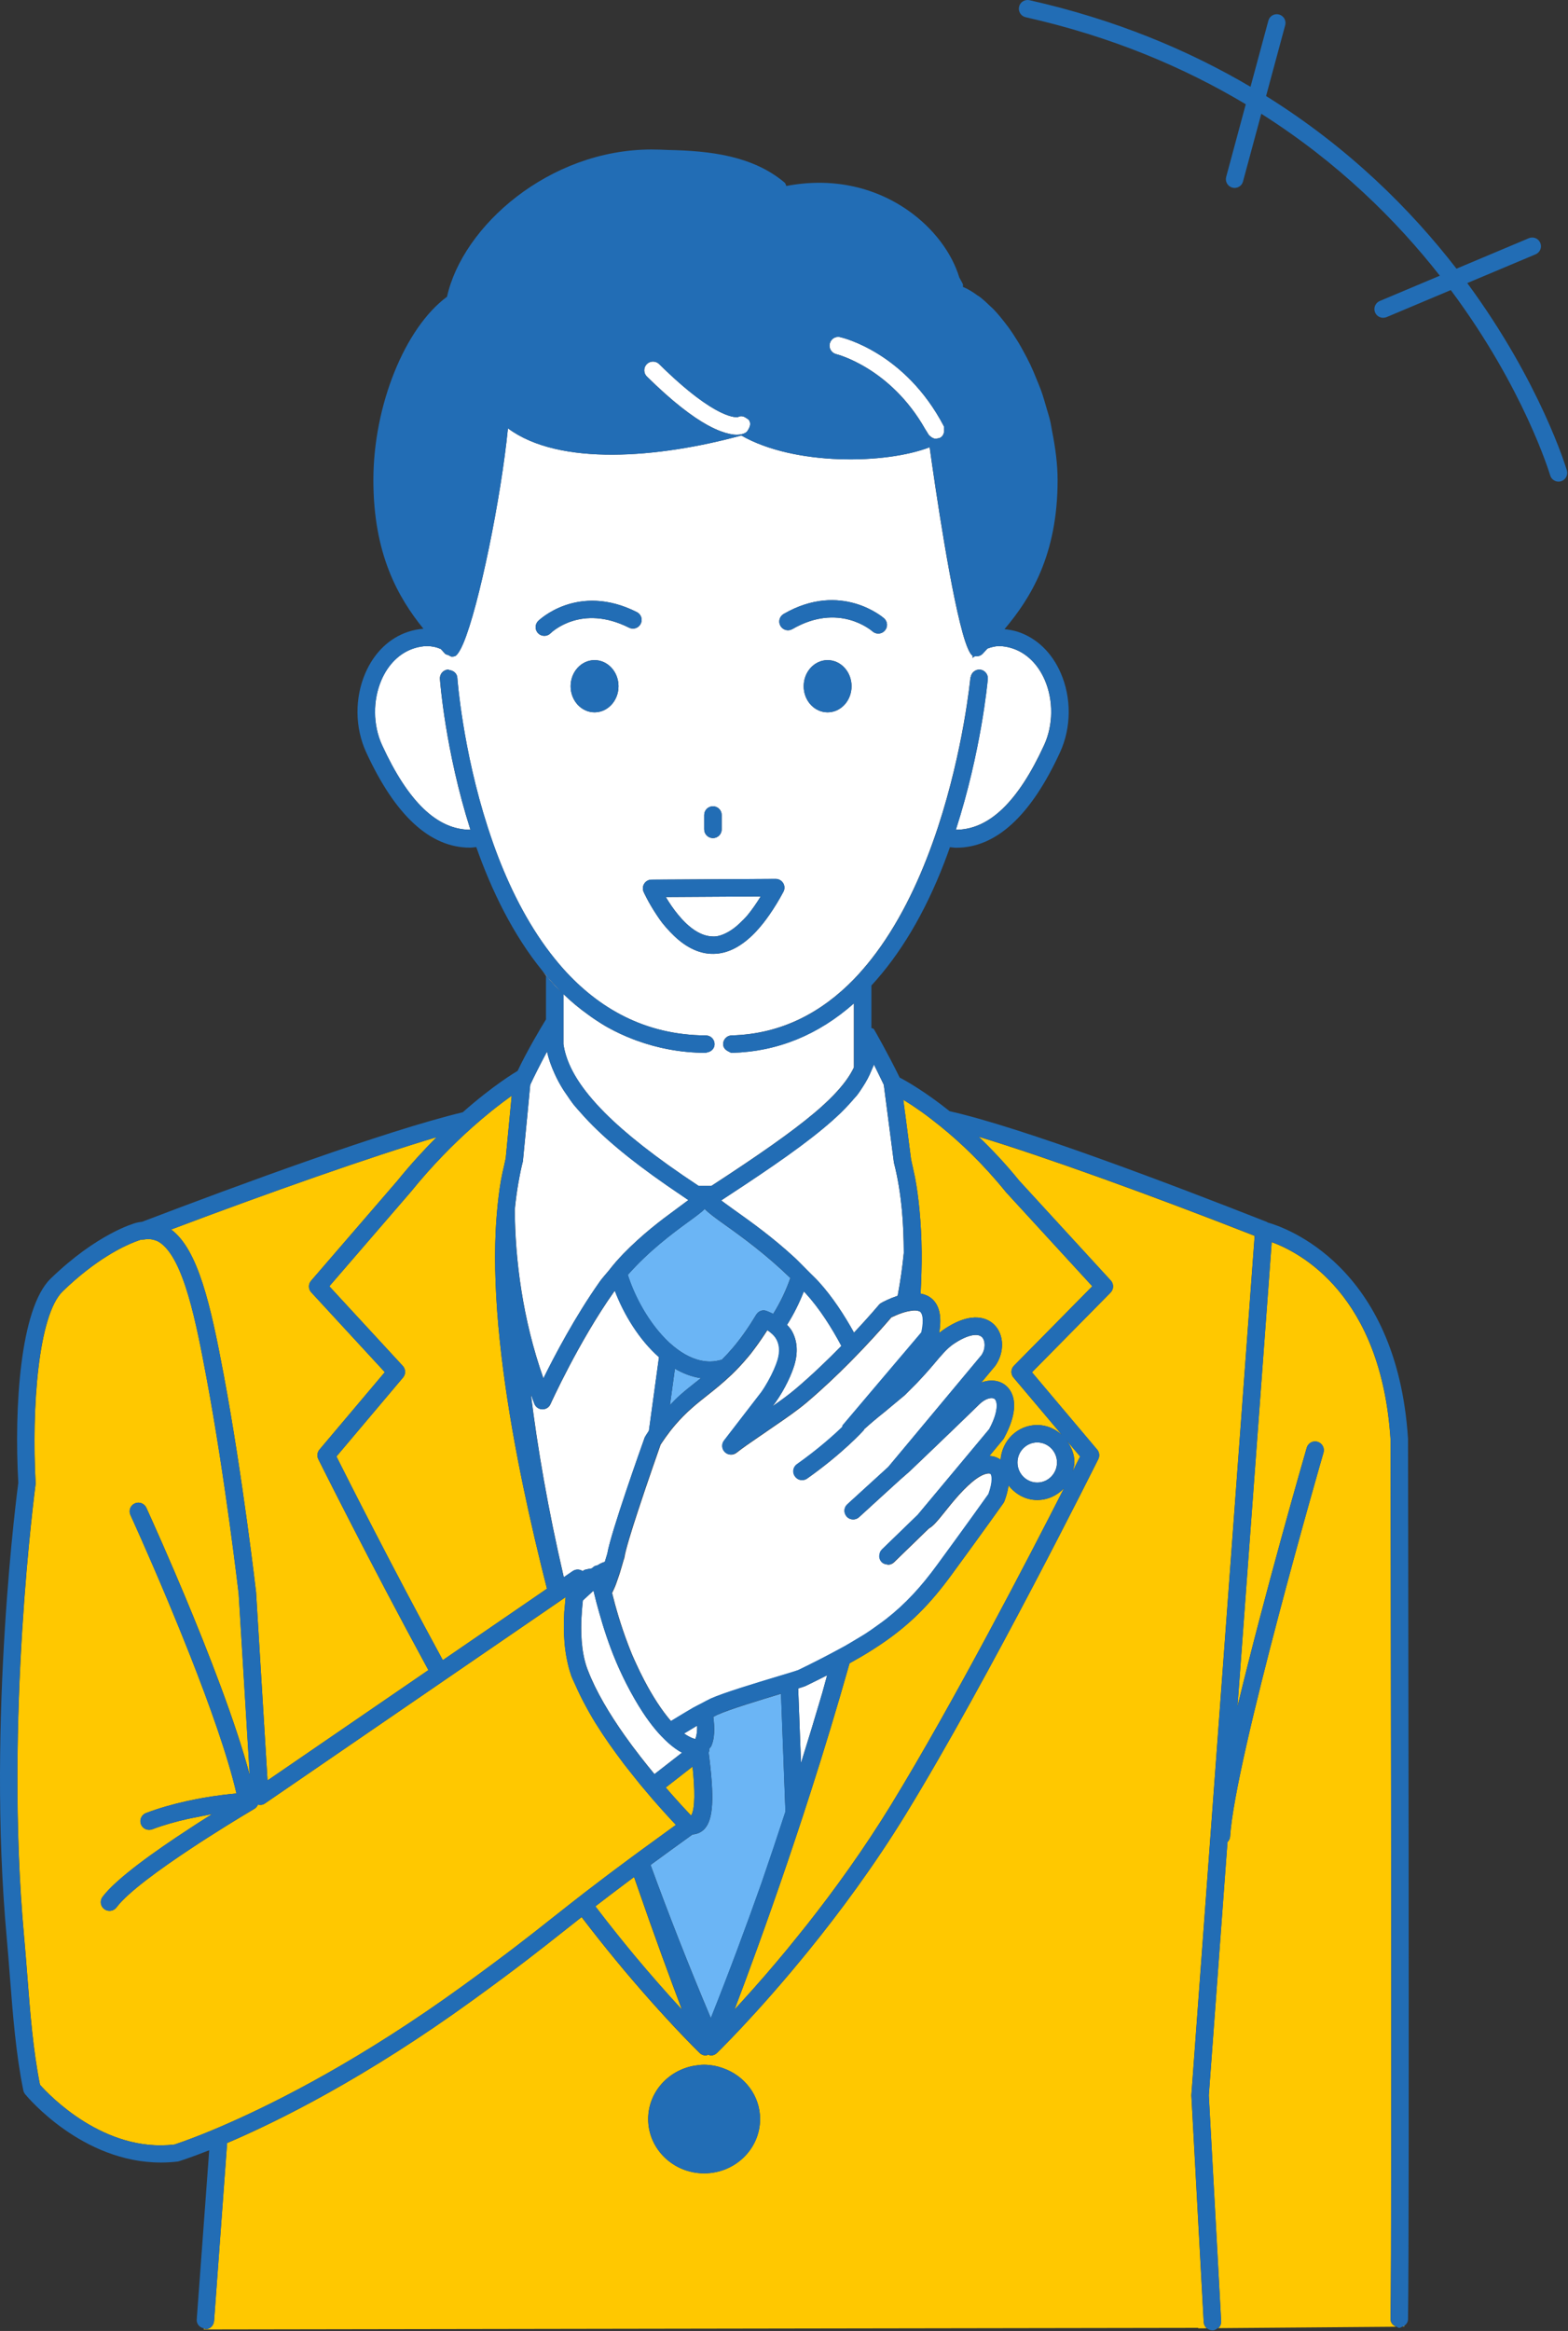<?xml version="1.0" encoding="utf-8"?>
<svg xmlns="http://www.w3.org/2000/svg" fill="none" height="100%" overflow="visible" preserveAspectRatio="none" style="display: block;" viewBox="0 0 107 159" width="100%">
<rect x="0" y="0" width="107" height="159" fill="#333333" stroke="none"/>
<g id="Vector">
<path d="M48.988 116.952C48.889 116.996 48.778 117.065 48.677 117.115C48.78 117.903 48.765 118.583 48.545 119.089C48.511 119.167 48.444 119.215 48.404 119.287C48.404 119.379 48.396 119.461 48.358 119.545C48.765 122.685 48.667 124.087 48.093 124.736C47.875 124.982 47.585 125.106 47.255 125.135C46.166 125.921 45.227 126.601 44.395 127.212C45.601 130.513 46.957 133.985 48.509 137.662C49.799 134.43 50.931 131.374 51.976 128.422C52.497 126.914 53.043 125.287 53.6 123.579L53.297 115.534C51.848 115.971 49.79 116.595 48.99 116.956L48.988 116.952Z" fill="#6BB5F5"/>
<path d="M45.716 95.845C45.945 95.609 46.165 95.374 46.441 95.133C46.779 94.837 47.127 94.561 47.488 94.276C47.6 94.188 47.713 94.097 47.827 94.007C47.205 93.915 46.615 93.688 46.056 93.362L45.716 95.845Z" fill="#6BB5F5"/>
<path d="M45.699 91.607C45.873 91.766 46.054 91.913 46.239 92.05C46.929 92.558 47.679 92.871 48.452 92.873C48.733 92.873 49 92.821 49.261 92.747C49.739 92.272 50.231 91.708 50.737 91.002C50.888 90.79 51.041 90.567 51.197 90.328C51.3 90.168 51.403 90.004 51.508 89.832C51.539 89.78 51.571 89.736 51.602 89.681C51.741 89.448 52.016 89.326 52.278 89.412C52.297 89.419 52.507 89.496 52.763 89.624C53.259 88.824 53.66 87.974 53.931 87.176C52.285 85.58 50.659 84.395 49.515 83.581C48.809 83.079 48.364 82.751 48.091 82.468C47.847 82.707 47.471 82.982 46.94 83.368C45.884 84.137 44.263 85.347 42.841 86.962C43.273 88.337 44.107 89.9 45.168 91.073C45.338 91.262 45.514 91.441 45.695 91.609L45.699 91.607Z" fill="#6BB5F5"/>
<path d="M52.917 95.666L52.722 95.92C53.295 95.521 53.839 95.124 54.282 94.748C55.425 93.78 56.508 92.737 57.415 91.806C56.758 90.576 55.935 89.265 54.979 88.219C54.937 88.173 54.895 88.138 54.853 88.094C54.557 88.852 54.177 89.629 53.709 90.368C53.828 90.504 53.955 90.632 54.049 90.807C54.412 91.468 54.467 92.245 54.209 93.112C54.03 93.715 53.593 94.704 52.917 95.666Z" fill="white"/>
<path d="M54.469 115.173L54.66 120.257C55.143 118.714 55.628 117.124 56.105 115.501C56.222 115.085 56.33 114.684 56.443 114.274C55.979 114.509 55.511 114.745 54.988 114.997C54.916 115.03 54.769 115.081 54.469 115.173Z" fill="white"/>
<path d="M39.764 107.172C39.801 107.153 39.833 107.107 39.873 107.092C40.037 107.036 40.213 107.017 40.385 106.983L40.461 106.914C40.551 106.83 40.663 106.788 40.778 106.771C40.935 106.668 41.095 106.582 41.274 106.54C41.288 106.485 41.311 106.412 41.326 106.366C41.372 106.204 41.412 106.07 41.444 105.979C41.685 104.537 43.76 98.713 43.999 98.043C44.023 97.997 44.132 97.821 44.283 97.592L44.97 92.577C43.628 91.397 42.58 89.679 41.958 88.047C41.939 88.075 41.914 88.096 41.895 88.125C39.489 91.529 37.584 95.744 37.565 95.784C37.471 95.998 37.256 96.134 37.023 96.134H37.011C36.771 96.13 36.559 95.983 36.471 95.761C36.383 95.538 36.313 95.32 36.229 95.099C36.681 98.745 37.384 102.888 38.476 107.588L39.09 107.168C39.291 107.029 39.558 107.029 39.762 107.168C39.766 107.168 39.766 107.174 39.77 107.176L39.764 107.172Z" fill="white"/>
<path d="M59.635 72.612C59.593 72.751 59.517 72.887 59.463 73.024C59.314 73.4 59.114 73.773 58.869 74.147C58.743 74.338 58.623 74.53 58.472 74.721C58.413 74.794 58.335 74.872 58.272 74.945C58.169 75.069 58.06 75.191 57.945 75.317C57.764 75.512 57.575 75.712 57.369 75.911C55.887 77.344 53.696 78.921 50.735 80.882C50.561 80.998 50.38 81.115 50.202 81.233C50.076 81.317 49.954 81.397 49.826 81.481C49.679 81.577 49.547 81.665 49.395 81.764C49.333 81.806 49.278 81.842 49.215 81.884C49.288 81.941 49.385 82.012 49.473 82.077C49.629 82.192 49.79 82.31 49.967 82.436C50.049 82.495 50.128 82.552 50.208 82.608C51.273 83.366 52.743 84.412 54.278 85.834C54.446 85.989 54.616 86.176 54.786 86.34C54.948 86.498 55.11 86.663 55.271 86.829C55.467 87.029 55.662 87.203 55.855 87.417C56.802 88.455 57.611 89.704 58.276 90.903C59.305 89.805 59.963 89.024 59.975 89.009C60.022 88.954 60.076 88.906 60.139 88.873C60.29 88.789 60.706 88.572 61.212 88.404C61.227 88.4 61.239 88.396 61.254 88.392C61.445 87.375 61.584 86.392 61.674 85.462C61.668 84.45 61.632 83.471 61.546 82.552C61.435 81.386 61.258 80.296 61 79.309L60.309 73.996C60.089 73.536 59.858 73.058 59.635 72.612Z" fill="white"/>
<path d="M40.918 87.434C41.109 87.163 41.327 86.936 41.531 86.684C41.693 86.485 41.85 86.277 42.018 86.088C42.193 85.893 42.361 85.704 42.539 85.521C43.805 84.219 45.114 83.226 46.065 82.535C46.12 82.495 46.193 82.438 46.245 82.4C46.397 82.289 46.537 82.182 46.687 82.073C46.783 82.001 46.892 81.924 46.974 81.861C46.949 81.844 46.93 81.829 46.905 81.814C46.731 81.699 46.584 81.592 46.413 81.478C46.325 81.42 46.245 81.363 46.159 81.306C45.947 81.163 45.739 81.021 45.536 80.88C42.915 79.064 40.977 77.44 39.637 75.911C39.462 75.714 39.276 75.512 39.122 75.317C38.965 75.115 38.839 74.92 38.702 74.721C38.616 74.597 38.528 74.473 38.448 74.349C38.213 73.979 38.018 73.612 37.852 73.246C37.623 72.738 37.434 72.232 37.331 71.726C37.306 71.772 37.281 71.821 37.255 71.869C36.852 72.627 36.434 73.45 36.184 73.996L36.002 75.911L35.682 79.215C35.565 79.668 35.468 80.149 35.382 80.641C35.277 81.239 35.191 81.863 35.13 82.514C35.141 84.194 35.267 86.063 35.586 88.06C35.888 89.96 36.359 91.964 37.083 94.018C37.843 92.476 39.25 89.799 40.922 87.432L40.918 87.434Z" fill="white"/>
<path d="M70.78 98.392C70.036 98.392 69.431 99.005 69.431 99.759C69.431 100.513 70.036 101.128 70.78 101.128C71.523 101.128 72.128 100.513 72.128 99.759C72.128 99.005 71.523 98.392 70.78 98.392Z" fill="white"/>
<path d="M71.292 46.379C70.828 45.31 70.051 44.548 69.104 44.233C68.782 44.126 68.474 44.073 68.18 44.073C67.9 44.073 67.636 44.147 67.377 44.241C67.365 44.256 67.35 44.271 67.338 44.285L67.058 44.59C66.922 44.737 66.718 44.787 66.523 44.764C66.475 44.806 66.422 44.821 66.376 44.865C66.372 44.869 66.365 44.878 66.361 44.882C66.365 44.831 66.372 44.783 66.374 44.733C66.285 44.687 66.191 44.544 66.092 44.336C66.021 44.182 65.945 43.993 65.87 43.767C64.946 40.986 63.799 33.107 63.438 30.507C60.443 31.664 54.215 31.784 50.584 29.705C44.939 31.249 38.145 31.814 34.66 29.216C34.193 33.937 32.681 41.371 31.612 43.886C31.52 44.107 31.43 44.285 31.344 44.424C31.239 44.596 31.138 44.724 31.047 44.756C30.982 44.779 30.913 44.791 30.842 44.791C30.842 44.791 30.84 44.791 30.837 44.791C30.749 44.791 30.68 44.724 30.598 44.689C30.52 44.655 30.428 44.653 30.369 44.59C30.277 44.489 30.176 44.376 30.081 44.271C29.781 44.138 29.468 44.073 29.143 44.073C28.847 44.073 28.54 44.126 28.219 44.233C27.27 44.548 26.491 45.312 26.029 46.381C25.43 47.761 25.445 49.464 26.068 50.821C27.858 54.714 29.844 56.602 32.1 56.598C30.38 51.201 30.025 46.417 30.018 46.306C29.997 45.978 30.245 45.694 30.573 45.671C30.611 45.671 30.638 45.701 30.674 45.707C30.949 45.743 31.186 45.936 31.205 46.228C31.211 46.335 31.568 51.125 33.282 56.434C33.343 56.623 33.406 56.812 33.471 57.003C33.536 57.192 33.599 57.379 33.666 57.57C34.533 60.004 35.701 62.478 37.253 64.613C37.446 64.878 37.644 65.136 37.847 65.388C38.043 65.63 38.238 65.865 38.444 66.094C40.834 68.757 43.99 70.605 48.167 70.628C48.496 70.628 48.761 70.897 48.759 71.226C48.759 71.527 48.522 71.751 48.23 71.789C48.205 71.793 48.19 71.816 48.163 71.816H48.16C46.432 71.806 44.874 71.499 43.456 70.983C43.364 70.951 43.274 70.915 43.183 70.88C42.583 70.647 42.005 70.382 41.457 70.073C41.165 69.914 40.888 69.731 40.611 69.548C40.445 69.437 40.283 69.322 40.122 69.204C39.542 68.79 38.994 68.337 38.479 67.839C38.469 67.829 38.456 67.818 38.446 67.805V71.222C38.593 72.222 39.074 73.356 40.189 74.716C40.346 74.91 40.521 75.109 40.705 75.313C40.882 75.506 41.069 75.704 41.27 75.907C42.671 77.31 44.718 78.944 47.663 80.886H48.553C51.693 78.841 53.984 77.253 55.58 75.907C55.821 75.704 56.046 75.506 56.254 75.313C56.474 75.109 56.678 74.912 56.867 74.716C57.518 74.042 57.984 73.417 58.27 72.808V68.44C55.849 70.584 53.058 71.734 49.954 71.814H49.939C49.849 71.814 49.784 71.755 49.706 71.72C49.509 71.627 49.351 71.468 49.345 71.237C49.336 70.907 49.595 70.634 49.924 70.626C53.37 70.535 56.105 69.021 58.272 66.791C58.478 66.581 58.673 66.359 58.868 66.136C59.072 65.903 59.272 65.663 59.463 65.418C61.275 63.112 62.623 60.308 63.614 57.557C63.681 57.368 63.749 57.181 63.814 56.992C63.879 56.803 63.942 56.614 64.005 56.425C65.75 51.115 66.21 46.32 66.22 46.213C66.22 46.199 66.239 46.19 66.241 46.175C66.292 45.871 66.563 45.659 66.865 45.673C67.193 45.703 67.434 45.991 67.405 46.32C67.384 46.543 66.951 51.249 65.225 56.598C67.48 56.598 69.465 54.71 71.25 50.821C71.874 49.464 71.892 47.761 71.292 46.379ZM48.055 55.592C48.055 55.264 48.322 54.998 48.652 54.998C48.981 54.998 49.248 55.264 49.248 55.592V56.575C49.248 56.902 48.981 57.169 48.652 57.169C48.322 57.169 48.055 56.902 48.055 56.575V55.592ZM37.144 43.374C36.99 43.374 36.839 43.317 36.724 43.202C36.493 42.971 36.491 42.597 36.72 42.364C36.747 42.337 39.412 39.714 43.459 41.753C43.752 41.9 43.87 42.257 43.721 42.553C43.574 42.847 43.217 42.965 42.923 42.815C39.668 41.182 37.648 43.12 37.564 43.204C37.446 43.319 37.295 43.376 37.144 43.376V43.374ZM38.939 46.81C38.939 45.827 39.67 45.029 40.573 45.029C41.476 45.029 42.207 45.827 42.207 46.81C42.207 47.792 41.476 48.59 40.573 48.59C39.67 48.59 38.939 47.792 38.939 46.81ZM48.654 65.063C48.614 65.063 48.576 65.063 48.536 65.063C47.419 65.021 46.48 64.359 45.737 63.574C45.552 63.381 45.374 63.181 45.214 62.98C45.054 62.778 44.922 62.578 44.792 62.383C44.261 61.587 43.948 60.903 43.918 60.836C43.839 60.651 43.855 60.441 43.965 60.273C44.074 60.105 44.261 60.002 44.46 60.002L52.932 59.953C53.139 59.953 53.335 60.063 53.444 60.241C53.551 60.42 53.559 60.642 53.461 60.827C53.152 61.411 52.835 61.921 52.516 62.383C52.369 62.595 52.224 62.793 52.075 62.98C51.905 63.194 51.735 63.393 51.562 63.574C50.628 64.557 49.656 65.065 48.652 65.065L48.654 65.063ZM54.843 46.81C54.843 45.827 55.573 45.029 56.476 45.029C57.379 45.029 58.11 45.827 58.11 46.81C58.11 47.792 57.379 48.59 56.476 48.59C55.573 48.59 54.843 47.792 54.843 46.81ZM60.374 43.021C60.256 43.151 60.095 43.219 59.933 43.219C59.792 43.219 59.65 43.17 59.538 43.069C59.442 42.986 57.226 41.087 54.072 42.912C53.784 43.08 53.421 42.979 53.257 42.694C53.093 42.41 53.19 42.045 53.475 41.881C57.4 39.609 60.303 42.152 60.332 42.181C60.578 42.4 60.597 42.778 60.376 43.021H60.374Z" fill="white"/>
<path d="M37.852 67.222C38.039 67.423 38.243 67.608 38.438 67.799C38.236 67.604 38.045 67.396 37.852 67.19C37.648 66.972 37.451 66.749 37.258 66.52C37.184 66.434 37.113 66.348 37.041 66.26C37.115 66.352 37.182 66.455 37.258 66.545C37.451 66.778 37.651 67.003 37.852 67.222Z" fill="white"/>
<path d="M46.265 62.383C46.437 62.593 46.62 62.795 46.813 62.98C47.061 63.213 47.323 63.419 47.6 63.574C47.913 63.748 48.243 63.859 48.583 63.874C48.942 63.912 49.312 63.78 49.684 63.574C49.946 63.429 50.209 63.234 50.475 62.98C50.666 62.797 50.855 62.62 51.047 62.383C51.334 62.028 51.622 61.617 51.91 61.148L45.437 61.188C45.658 61.566 45.939 61.988 46.265 62.383Z" fill="white"/>
<path d="M48.276 28.995C48.276 28.995 48.295 29.006 48.305 29.01C48.629 29.186 48.914 29.317 49.171 29.413C49.626 29.583 49.992 29.655 50.261 29.655C50.569 29.655 50.767 29.581 50.876 29.518C50.981 29.459 51.038 29.35 51.094 29.247C51.191 29.071 51.235 28.873 51.132 28.691C51.082 28.602 50.998 28.567 50.924 28.514C50.924 28.514 50.92 28.51 50.918 28.51C50.75 28.395 50.552 28.338 50.355 28.453C50.334 28.447 48.969 28.77 44.979 24.833C44.744 24.604 44.366 24.606 44.137 24.839C43.906 25.072 43.908 25.45 44.141 25.681C45.924 27.439 47.266 28.437 48.276 28.995Z" fill="white"/>
<path d="M57.068 24.157C57.106 24.165 60.76 25.081 63.133 29.27C63.137 29.277 63.142 29.281 63.144 29.287C63.209 29.403 63.282 29.493 63.345 29.613C63.383 29.684 63.444 29.728 63.501 29.776C63.608 29.867 63.732 29.93 63.872 29.93C63.906 29.93 63.938 29.911 63.971 29.907C64.032 29.896 64.093 29.894 64.15 29.863C64.381 29.743 64.454 29.493 64.418 29.249C64.418 29.239 64.418 29.23 64.416 29.22C64.406 29.165 64.429 29.111 64.402 29.06C61.772 24.041 57.511 23.035 57.331 22.996C57.005 22.916 56.693 23.126 56.621 23.445C56.548 23.764 56.749 24.083 57.068 24.157Z" fill="white"/>
<path d="M46.945 118.088C46.857 118.142 46.768 118.193 46.68 118.247C46.787 118.325 46.892 118.38 46.999 118.441C47.151 118.525 47.298 118.583 47.443 118.623C47.443 118.619 47.449 118.617 47.451 118.613C47.497 118.508 47.533 118.354 47.556 118.165C47.571 118.037 47.577 117.888 47.571 117.712C47.545 117.727 47.52 117.741 47.495 117.756C47.312 117.865 47.13 117.974 46.945 118.088Z" fill="white"/>
<path d="M60.171 105.708L62.63 103.327L67.508 97.483C68.147 96.294 68.084 95.584 67.869 95.422C67.689 95.292 67.246 95.387 66.845 95.779C65.169 97.419 62.092 100.351 62.092 100.351L61.95 100.477L61.446 100.918L61.326 101.027L60.616 101.672L60.603 101.685L60.183 102.067L59.413 102.77L59.131 103.029L58.623 103.491C58.51 103.596 58.365 103.646 58.222 103.646C58.06 103.646 57.901 103.581 57.783 103.453C57.563 103.209 57.579 102.833 57.823 102.613L59.841 100.773L60.211 100.437L60.599 100.082L60.614 100.07L60.837 99.803L60.977 99.635L61.433 99.089L61.563 98.934L66.975 92.445C67.275 92.014 67.248 91.445 67.015 91.212C66.7 90.897 65.923 91.09 65.03 91.707C64.617 91.995 64.226 92.457 63.732 93.047C63.405 93.436 62.993 93.898 62.533 94.379C62.416 94.501 62.29 94.624 62.162 94.75C62.078 94.832 62.008 94.91 61.92 94.992C61.853 95.055 61.807 95.114 61.735 95.177C61.712 95.198 61.685 95.217 61.66 95.24C61.584 95.307 61.504 95.366 61.429 95.431C61.368 95.483 61.307 95.532 61.246 95.584C61.151 95.664 61.055 95.744 60.958 95.823C60.881 95.886 60.805 95.954 60.725 96.017C60.603 96.115 60.486 96.218 60.364 96.317C60.345 96.332 60.324 96.351 60.305 96.365C59.858 96.72 59.406 97.098 58.965 97.499C58.953 97.516 58.959 97.541 58.944 97.558C58.888 97.621 57.512 99.139 55.083 100.855C54.977 100.929 54.858 100.964 54.738 100.964C54.551 100.964 54.368 100.878 54.253 100.712C54.064 100.446 54.127 100.072 54.396 99.883C55.824 98.875 56.878 97.93 57.481 97.348C57.502 97.306 57.491 97.258 57.523 97.22L59.488 94.9L61.38 92.667L61.882 92.077L62.088 91.834L62.151 91.758L62.756 91.046L62.89 90.888C63.088 89.944 62.934 89.626 62.836 89.517C62.823 89.502 62.806 89.477 62.796 89.471C62.785 89.465 62.764 89.467 62.754 89.46C62.651 89.402 62.504 89.385 62.33 89.395C62.315 89.395 62.298 89.4 62.283 89.402C62.283 89.402 62.277 89.402 62.273 89.402C62.229 89.406 62.183 89.412 62.134 89.421C61.998 89.442 61.861 89.471 61.712 89.515C61.689 89.521 61.668 89.53 61.645 89.536C61.605 89.549 61.565 89.559 61.523 89.574C61.376 89.624 61.242 89.679 61.103 89.74C61.057 89.761 61.009 89.782 60.965 89.803C60.918 89.824 60.866 89.843 60.824 89.866C60.597 90.135 59.881 90.966 58.867 92.033C58.73 92.176 58.577 92.333 58.43 92.484C58.285 92.636 58.144 92.781 57.989 92.936C57.124 93.808 56.122 94.761 55.059 95.662C54.436 96.189 53.644 96.739 52.848 97.281C52.674 97.401 52.504 97.52 52.329 97.638C52.319 97.644 52.31 97.65 52.3 97.659C52.113 97.785 51.937 97.907 51.754 98.033C51.214 98.4 50.694 98.761 50.257 99.102C50.017 99.286 49.683 99.265 49.469 99.055C49.255 98.845 49.236 98.505 49.419 98.27L51.922 95.023L51.966 94.967C52.134 94.727 52.281 94.488 52.413 94.251C52.741 93.671 52.97 93.127 53.073 92.778C53.255 92.165 53.18 91.716 53.006 91.384C52.901 91.185 52.76 91.04 52.613 90.92C52.529 90.853 52.447 90.784 52.365 90.737C52.239 90.939 52.115 91.117 51.991 91.302C51.823 91.552 51.655 91.785 51.489 92.006C51.401 92.121 51.313 92.243 51.227 92.352C51.143 92.457 51.063 92.55 50.981 92.646C50.624 93.07 50.273 93.44 49.931 93.768C49.341 94.332 48.772 94.788 48.236 95.212C47.892 95.485 47.558 95.748 47.237 96.031C46.357 96.804 45.769 97.554 45.427 98.037C45.221 98.327 45.082 98.543 45.08 98.547C44.948 98.923 44.757 99.469 44.547 100.078C44.232 100.987 43.871 102.048 43.539 103.062C43.075 104.473 42.682 105.754 42.617 106.216C42.608 106.277 42.59 106.338 42.564 106.391C42.548 106.433 42.518 106.546 42.478 106.689C42.478 106.693 42.478 106.693 42.476 106.699C42.445 106.807 42.403 106.949 42.363 107.082C42.344 107.143 42.329 107.195 42.31 107.26C42.275 107.378 42.23 107.502 42.186 107.63C42.167 107.684 42.147 107.741 42.128 107.798C42.081 107.93 42.041 108.054 41.987 108.19C41.924 108.348 41.844 108.503 41.771 108.661C41.999 109.585 42.356 110.849 42.858 112.162C42.951 112.401 43.041 112.64 43.142 112.88C43.224 113.075 43.316 113.268 43.404 113.464C43.579 113.848 43.761 114.224 43.955 114.593C44.52 115.675 45.152 116.664 45.796 117.405C45.836 117.382 45.874 117.357 45.914 117.334C46.191 117.162 46.472 116.996 46.754 116.826C46.937 116.716 47.117 116.607 47.3 116.502C47.325 116.488 47.348 116.479 47.373 116.464C47.537 116.372 47.695 116.296 47.856 116.212L47.911 116.185C48.085 116.095 48.26 115.992 48.43 115.914C48.455 115.902 48.482 115.885 48.507 115.874C49.41 115.469 51.565 114.82 53.138 114.346C53.18 114.333 53.216 114.322 53.258 114.31C53.478 114.245 53.673 114.184 53.848 114.131C54.125 114.047 54.329 113.984 54.434 113.944C54.453 113.938 54.484 113.928 54.497 113.921C55.393 113.491 56.162 113.096 56.884 112.712C56.897 112.705 56.91 112.699 56.922 112.691C57.126 112.582 57.334 112.472 57.527 112.365C57.571 112.34 57.621 112.315 57.666 112.29C57.897 112.159 58.109 112.029 58.325 111.901C58.367 111.878 58.405 111.853 58.447 111.828C58.663 111.697 58.89 111.567 59.091 111.437C59.35 111.269 59.583 111.101 59.82 110.933C60.045 110.773 60.272 110.612 60.482 110.448C61.815 109.404 62.859 108.266 63.986 106.727C66.074 103.877 67.231 102.25 67.466 101.918C67.781 101.044 67.693 100.612 67.596 100.538C67.527 100.483 67.187 100.479 66.656 100.851C65.826 101.435 65.007 102.462 64.411 103.209C63.953 103.783 63.667 104.114 63.39 104.261L61.164 106.42L61.011 106.569C60.895 106.683 60.746 106.737 60.597 106.737C60.582 106.737 60.572 106.723 60.559 106.72C60.419 106.71 60.276 106.666 60.171 106.557C60.064 106.445 60.017 106.303 60.013 106.16C60.013 106.132 60.022 106.114 60.024 106.086C60.038 105.952 60.078 105.817 60.183 105.717L60.171 105.708Z" fill="white"/>
<path d="M45.171 118.466C45.032 118.321 44.898 118.172 44.763 118.014C44.442 117.632 44.142 117.223 43.864 116.798C43.665 116.494 43.48 116.192 43.306 115.889C43.102 115.534 42.913 115.19 42.749 114.862C42.434 114.241 42.187 113.693 42.038 113.336C41.536 112.145 41.162 110.971 40.883 109.971C40.817 109.736 40.752 109.509 40.698 109.297C40.624 109.012 40.555 108.734 40.5 108.506V108.501L40.4 108.594L39.87 109.083L39.812 109.138L39.776 109.169C39.765 109.253 39.759 109.348 39.748 109.438C39.744 109.48 39.74 109.522 39.736 109.566C39.715 109.791 39.698 110.022 39.685 110.27C39.673 110.511 39.662 110.755 39.662 111.013C39.662 111.632 39.702 112.279 39.822 112.897C39.887 113.233 39.975 113.56 40.091 113.869C40.099 113.894 40.112 113.919 40.122 113.942C40.672 115.381 41.601 116.92 42.617 118.361C42.743 118.537 42.869 118.714 42.997 118.886C43.06 118.972 43.121 119.058 43.184 119.142C43.247 119.226 43.31 119.306 43.373 119.388C43.497 119.554 43.623 119.72 43.747 119.879L43.751 119.883C44.06 120.28 44.364 120.654 44.663 121.015L46.263 119.77L46.542 119.552C46.223 119.386 45.918 119.155 45.62 118.894C45.469 118.762 45.322 118.615 45.175 118.462L45.171 118.466Z" fill="white"/>
<path d="M95.698 158.706H95.824C95.824 158.689 95.824 158.67 95.824 158.653C95.786 158.681 95.74 158.687 95.698 158.706Z" fill="#FFC800"/>
<path d="M94.889 158.189C94.998 151.9 94.889 98.73 94.889 98.194C94.259 88.297 88.707 85.431 86.779 84.729L84.442 116.425C86.29 108.722 89.001 99.337 89.169 98.757C89.259 98.442 89.589 98.251 89.908 98.352C90.223 98.444 90.406 98.774 90.313 99.091C90.252 99.299 84.272 119.992 83.94 125.276C83.931 125.427 83.86 125.557 83.761 125.656L82.487 142.935L83.329 158.343C83.337 158.509 83.278 158.66 83.175 158.773C83.169 158.779 83.159 158.777 83.152 158.784C83.138 158.798 83.114 158.796 83.098 158.809L95.28 158.712C95.057 158.622 94.885 158.443 94.889 158.189Z" fill="#FFC800"/>
<path d="M15.27 93.799C16.553 100.654 17.465 108.524 17.473 108.604L18.256 121.448L29.233 113.921C25.228 106.569 21.772 99.633 21.721 99.532C21.616 99.32 21.646 99.064 21.799 98.883L26.26 93.598L21.241 88.156C21.035 87.934 21.03 87.592 21.228 87.363L27.11 80.55C28.034 79.41 28.935 78.433 29.794 77.568C25.346 78.891 18.372 81.342 11.677 83.868C13.521 85.237 14.373 89.007 15.27 93.799Z" fill="#FFC800"/>
<path d="M82.14 158.406L81.297 142.922L85.594 84.601L85.615 84.301C78.649 81.567 71.264 78.895 66.782 77.541C67.671 78.394 68.605 79.374 69.55 80.542L75.798 87.35C76.012 87.583 76.005 87.944 75.783 88.171L70.419 93.61L74.867 98.883C75.021 99.064 75.05 99.32 74.945 99.532C74.871 99.679 67.528 114.413 61.828 123.724C59.644 127.288 57.263 130.492 55.142 133.103C54.949 133.34 54.762 133.567 54.573 133.794C54.38 134.027 54.191 134.256 54.004 134.478C53.128 135.518 52.318 136.44 51.616 137.212C50.931 137.966 50.36 138.573 49.913 139.037C49.306 139.667 48.932 140.031 48.918 140.045C48.804 140.157 48.655 140.211 48.504 140.211C48.5 140.211 48.495 140.207 48.491 140.207C48.437 140.207 48.386 140.176 48.334 140.159C48.328 140.159 48.321 140.163 48.315 140.165C48.262 140.18 48.214 140.211 48.162 140.211C48.013 140.211 47.863 140.157 47.748 140.045C47.737 140.035 47.538 139.84 47.219 139.516C46.826 139.117 46.227 138.496 45.476 137.679C44.81 136.956 44.035 136.089 43.176 135.087C42.989 134.869 42.8 134.646 42.607 134.417C42.42 134.197 42.229 133.964 42.038 133.731C41.286 132.821 40.499 131.83 39.688 130.77C39.249 131.114 38.833 131.442 38.428 131.763C36.849 133.012 35.358 134.193 32.273 136.429C24.936 141.746 18.978 144.699 15.496 146.182L14.608 158.311C14.583 158.641 14.301 158.931 13.969 158.861C13.944 158.861 13.932 158.836 13.909 158.83L13.904 158.897L81.766 158.788V158.821L82.347 158.817C82.335 158.807 82.326 158.798 82.316 158.786C82.219 158.687 82.148 158.557 82.142 158.408L82.14 158.406ZM47.389 140.906C47.605 140.869 47.824 140.841 48.048 140.841C48.283 140.841 48.51 140.869 48.735 140.908C48.943 140.946 49.14 141.005 49.333 141.072C50.806 141.587 51.866 142.941 51.866 144.544C51.866 146.587 50.154 148.248 48.048 148.248C45.942 148.248 44.23 146.587 44.23 144.544C44.23 142.721 45.597 141.211 47.387 140.904L47.389 140.906Z" fill="#FFC800"/>
<path d="M73.707 99.35L72.766 98.234C73.093 98.665 73.32 99.177 73.32 99.759C73.32 99.969 73.249 100.154 73.203 100.349C73.415 99.931 73.593 99.574 73.707 99.35Z" fill="#FFC800"/>
<path d="M52.223 134.73C52.687 134.193 53.174 133.619 53.685 133.002C53.767 132.903 53.855 132.79 53.939 132.689C54.126 132.462 54.317 132.225 54.508 131.986C54.697 131.75 54.882 131.524 55.075 131.28C56.938 128.918 58.949 126.141 60.814 123.096C65.073 116.141 70.254 106.141 72.606 101.521C72.144 102.008 71.499 102.319 70.781 102.319C69.974 102.319 69.288 101.916 68.822 101.324C68.779 101.634 68.7 101.983 68.542 102.399C68.523 102.445 68.5 102.491 68.471 102.531C68.471 102.531 67.295 104.196 64.932 107.422C63.467 109.423 62.104 110.809 60.14 112.141C59.93 112.283 59.71 112.426 59.485 112.569C59.25 112.718 59.006 112.867 58.752 113.014C58.504 113.159 58.24 113.31 57.973 113.457C57.118 116.483 56.221 119.43 55.335 122.185C55.211 122.571 55.083 122.964 54.955 123.357C54.901 123.523 54.846 123.693 54.794 123.857C54.615 124.403 54.437 124.938 54.26 125.467C54.08 126.009 53.901 126.536 53.725 127.057C52.286 131.288 50.988 134.804 50.125 137.076C50.279 136.91 50.461 136.706 50.629 136.524C51.114 135.99 51.641 135.402 52.223 134.73Z" fill="#FFC800"/>
<path d="M61.771 75.991L61.783 76.092L62.17 79.082C62.191 79.166 62.205 79.259 62.226 79.345C62.27 79.521 62.306 79.708 62.346 79.891C62.375 80.025 62.407 80.156 62.434 80.294C62.569 80.993 62.667 81.735 62.741 82.503C62.829 83.425 62.884 84.387 62.892 85.397C62.9 86.311 62.871 87.266 62.821 88.24C62.842 88.245 62.863 88.247 62.884 88.253C63.102 88.303 63.314 88.377 63.501 88.518C64.093 88.959 64.288 89.769 64.087 90.926C64.173 90.855 64.261 90.79 64.349 90.725C66.414 89.299 67.489 90 67.854 90.37C68.528 91.048 68.556 92.251 67.915 93.165L66.964 94.305C67.548 94.087 68.138 94.135 68.585 94.471C68.99 94.778 69.795 95.752 68.484 98.148L67.516 99.314C67.802 99.324 68.058 99.41 68.278 99.572C68.379 98.253 69.446 97.203 70.78 97.203C71.431 97.203 72.008 97.468 72.46 97.875L69.158 93.963C68.961 93.73 68.974 93.381 69.19 93.161L74.537 87.739L68.659 81.334C68.659 81.334 68.642 81.315 68.635 81.306C67.058 79.358 65.498 77.898 64.173 76.827C63.719 76.462 63.289 76.13 62.905 75.855C62.869 75.829 62.84 75.811 62.806 75.787C62.674 75.695 62.548 75.609 62.426 75.525C62.382 75.496 62.331 75.458 62.287 75.43C62.247 75.403 62.209 75.378 62.17 75.353C62.149 75.338 62.132 75.33 62.111 75.315C61.945 75.206 61.781 75.101 61.638 75.015L61.676 75.315L61.764 75.989L61.771 75.991Z" fill="#FFC800"/>
<path d="M28.014 81.321L22.473 87.741L27.487 93.175C27.691 93.396 27.697 93.734 27.504 93.963L22.958 99.35C23.705 100.84 26.752 106.876 30.217 113.243L36.135 109.186L37.204 108.451L37.324 108.369C37.194 107.854 37.063 107.34 36.937 106.823C36.343 104.398 35.801 101.97 35.341 99.587C34.8 96.773 34.371 94.024 34.102 91.418C33.827 88.753 33.718 86.239 33.825 83.963C33.844 83.553 33.873 83.156 33.907 82.762C33.974 81.98 34.06 81.224 34.186 80.513C34.249 80.156 34.327 79.817 34.407 79.479C34.443 79.324 34.47 79.16 34.51 79.009L34.842 75.529L34.862 75.319L34.917 74.742C34.837 74.798 34.741 74.87 34.655 74.933C34.443 75.086 34.212 75.26 33.957 75.458C33.953 75.462 33.947 75.466 33.943 75.468C33.817 75.565 33.695 75.659 33.56 75.769C33.153 76.094 32.704 76.476 32.225 76.9C30.969 78.018 29.514 79.471 28.027 81.308C28.023 81.313 28.019 81.315 28.014 81.321Z" fill="#FFC800"/>
<path d="M43.272 128.035C43.129 128.14 42.968 128.26 42.833 128.361C42.736 128.432 42.657 128.493 42.562 128.565C42.445 128.653 42.333 128.737 42.22 128.823C42.165 128.863 42.111 128.905 42.058 128.945C41.897 129.069 41.731 129.193 41.577 129.308C41.239 129.566 40.922 129.808 40.626 130.037C41.128 130.696 41.619 131.324 42.102 131.927C42.293 132.166 42.484 132.401 42.671 132.63C42.862 132.863 43.054 133.099 43.24 133.323C43.274 133.363 43.306 133.399 43.337 133.439C43.862 134.067 44.356 134.642 44.826 135.18C45.416 135.854 45.968 136.469 46.445 136.986C46.472 137.015 46.506 137.053 46.533 137.082C45.769 135.07 44.662 132.076 43.421 128.481C43.371 128.334 43.32 128.191 43.27 128.042L43.272 128.035Z" fill="#FFC800"/>
<path d="M47.258 120.505L45.429 121.931C46.187 122.806 46.817 123.485 47.163 123.844C47.447 123.382 47.422 122.067 47.26 120.505H47.258Z" fill="#FFC800"/>
<path d="M14.962 145.102C15.161 145.016 15.38 144.922 15.598 144.825C19.073 143.294 24.75 140.409 31.577 135.461C34.641 133.239 36.123 132.068 37.692 130.826C38.106 130.499 38.526 130.167 38.975 129.816C39.126 129.699 39.284 129.575 39.444 129.451C39.599 129.329 39.752 129.212 39.916 129.083C40.29 128.796 40.706 128.479 41.149 128.143C41.304 128.025 41.464 127.905 41.63 127.779C41.793 127.655 41.961 127.529 42.138 127.399C42.184 127.364 42.236 127.326 42.285 127.29C42.476 127.147 42.669 127.004 42.875 126.851C42.883 126.845 42.89 126.841 42.898 126.834C42.927 126.813 42.953 126.794 42.98 126.773C43.112 126.677 43.255 126.57 43.394 126.469C43.429 126.442 43.471 126.412 43.507 126.385C43.522 126.374 43.536 126.364 43.549 126.353C43.664 126.267 43.786 126.179 43.908 126.091C43.931 126.074 43.952 126.059 43.975 126.043C44.494 125.663 45.055 125.253 45.666 124.812C45.823 124.699 45.96 124.6 46.124 124.48C46.069 124.424 45.987 124.331 45.924 124.266C45.672 123.997 45.361 123.657 45.008 123.26C44.838 123.069 44.675 122.884 44.488 122.668C44.364 122.525 44.231 122.366 44.103 122.212C43.975 122.061 43.851 121.918 43.719 121.757C43.706 121.742 43.696 121.731 43.685 121.717C43.501 121.492 43.31 121.246 43.118 121.007C42.929 120.767 42.743 120.539 42.549 120.287C42.531 120.261 42.512 120.234 42.493 120.209C42.205 119.831 41.922 119.44 41.64 119.041C41.634 119.033 41.627 119.024 41.619 119.014C41.613 119.006 41.606 118.995 41.6 118.987C41.264 118.508 40.941 118.019 40.632 117.523C40.565 117.416 40.502 117.311 40.439 117.204C40.286 116.948 40.149 116.693 40.006 116.437C39.74 115.954 39.504 115.473 39.292 114.995C39.189 114.759 39.066 114.522 38.979 114.291C38.971 114.27 38.969 114.245 38.961 114.224C38.837 113.882 38.753 113.52 38.681 113.157C38.538 112.439 38.484 111.716 38.482 111.015C38.482 110.797 38.482 110.578 38.49 110.368C38.49 110.364 38.49 110.36 38.49 110.356V110.341C38.496 110.209 38.501 110.081 38.509 109.952C38.515 109.854 38.526 109.772 38.534 109.677C38.541 109.616 38.545 109.56 38.551 109.501C38.57 109.316 38.58 109.108 38.601 108.942L38.305 109.146L38.194 109.224L37.713 109.553L37.648 109.598L37.444 109.738L37.35 109.803L36.877 110.127L36.373 110.473L30.304 114.633L29.813 114.971L18.068 123.025C17.931 123.122 17.765 123.132 17.606 123.096C17.557 123.214 17.473 123.317 17.356 123.386C17.322 123.407 15.89 124.249 14.139 125.371C13.964 125.482 13.784 125.6 13.603 125.717C13.408 125.843 13.214 125.971 13.015 126.104C10.934 127.481 8.727 129.073 7.952 130.106C7.834 130.262 7.656 130.343 7.475 130.343C7.349 130.343 7.225 130.304 7.118 130.224C6.856 130.026 6.801 129.655 6.999 129.392C7.935 128.143 10.583 126.265 12.889 124.762C13.086 124.634 13.286 124.499 13.477 124.377C13.664 124.258 13.834 124.15 14.012 124.037C14.168 123.938 14.332 123.833 14.481 123.741C14.332 123.764 14.151 123.81 13.996 123.838C13.817 123.869 13.626 123.911 13.439 123.949C13.233 123.991 13.04 124.022 12.826 124.071C12.028 124.251 11.205 124.472 10.39 124.781C10.079 124.896 9.737 124.743 9.621 124.436C9.506 124.13 9.659 123.783 9.968 123.67C10.892 123.319 11.831 123.063 12.715 122.865C12.923 122.819 13.126 122.777 13.328 122.737C13.519 122.699 13.702 122.664 13.884 122.632C14.798 122.475 15.579 122.384 16.14 122.336C16.14 122.334 16.136 122.332 16.136 122.328C15.546 119.766 14.292 116.269 12.994 112.974C12.75 112.357 12.509 111.752 12.265 111.156C11.988 110.477 11.715 109.814 11.45 109.182C10.067 105.878 8.928 103.396 8.903 103.342C8.767 103.043 8.897 102.689 9.197 102.552C9.493 102.416 9.85 102.546 9.987 102.846C10.048 102.98 10.476 103.915 11.094 105.324C11.335 105.876 11.608 106.5 11.9 107.183C12.129 107.716 12.366 108.275 12.614 108.867C14.199 112.655 16.085 117.477 17.043 121.078L16.289 108.711C16.283 108.665 15.375 100.832 14.101 94.02C13.414 90.353 12.559 85.79 10.863 84.725C10.705 84.626 10.539 84.58 10.371 84.544C10.201 84.511 10.014 84.519 9.823 84.549C9.747 84.561 9.68 84.549 9.6 84.57C9.6 84.57 9.598 84.57 9.596 84.57C9.59 84.57 9.443 84.614 9.191 84.713C8.397 85.023 6.516 85.918 4.281 88.083C2.61 89.704 2.152 96.021 2.433 101.202C2.406 101.473 0.287 117.206 1.641 132.059C1.723 132.947 1.793 133.846 1.862 134.743C2.055 137.246 2.255 139.833 2.729 142.206C3.359 142.916 7.104 146.856 11.91 146.282C11.904 146.282 12.794 146.003 14.374 145.35C14.561 145.272 14.754 145.19 14.962 145.102Z" fill="#FFC800"/>
<path d="M86.517 83.4C86.496 83.388 86.486 83.362 86.461 83.354C79.879 80.763 69.701 76.892 64.803 75.798C63.174 74.496 61.897 73.763 61.391 73.501C60.622 71.919 59.65 70.214 59.631 70.195C59.585 70.153 59.522 70.145 59.465 70.12V67.224C61.412 65.111 63.096 62.327 64.446 58.818C64.579 58.473 64.703 58.131 64.824 57.788C64.967 57.799 65.112 57.826 65.253 57.826C67.972 57.826 70.347 55.647 72.336 51.318C73.109 49.636 73.126 47.614 72.384 45.907C71.784 44.525 70.753 43.527 69.48 43.105C69.163 43 68.852 42.95 68.546 42.918C70.331 40.804 72.17 37.859 72.17 32.748C72.17 31.662 72.021 30.556 71.803 29.455C71.75 29.189 71.715 28.92 71.649 28.655C71.586 28.389 71.5 28.137 71.427 27.876C71.309 27.469 71.194 27.059 71.053 26.662C70.956 26.393 70.847 26.137 70.74 25.877C70.606 25.543 70.469 25.211 70.318 24.892C70.16 24.56 69.993 24.245 69.822 23.934C69.713 23.735 69.604 23.54 69.491 23.351C69.274 22.996 69.054 22.655 68.825 22.34C68.745 22.229 68.661 22.124 68.579 22.017C68.325 21.689 68.067 21.377 67.804 21.102C67.733 21.028 67.659 20.967 67.586 20.898C67.313 20.633 67.04 20.379 66.765 20.182C66.756 20.175 66.744 20.182 66.735 20.175C66.399 19.925 66.057 19.711 65.711 19.571C65.704 19.506 65.732 19.44 65.702 19.377C65.629 19.218 65.54 19.081 65.463 18.928C64.959 17.263 63.718 15.581 61.973 14.358C59.566 12.674 56.632 12.111 53.659 12.687C53.623 12.603 53.608 12.51 53.533 12.447C51.363 10.629 48.474 10.287 45.588 10.23C45.198 10.211 44.82 10.198 44.463 10.198C37.457 10.198 31.562 15.44 30.504 20.241C27.625 22.364 25.479 27.666 25.479 32.744C25.479 37.794 27.157 40.743 28.893 42.889C28.551 42.912 28.2 42.981 27.843 43.099C26.569 43.521 25.535 44.519 24.937 45.903C24.196 47.608 24.215 49.632 24.987 51.312C26.974 55.64 29.351 57.82 32.071 57.82C32.211 57.82 32.356 57.795 32.501 57.782C33.541 60.731 35.002 63.763 37.041 66.256C37.113 66.344 37.184 66.43 37.258 66.516C37.451 66.745 37.65 66.968 37.852 67.186C38.045 67.392 38.236 67.6 38.438 67.795C38.243 67.604 38.039 67.421 37.852 67.218C37.648 66.999 37.449 66.774 37.258 66.543V69.534C36.888 70.134 35.928 71.756 35.322 73.047C35.191 73.123 33.684 74.011 31.577 75.87C26.327 77.129 16.335 80.809 9.701 83.339C9.567 83.358 9.431 83.373 9.292 83.411C9.151 83.448 6.623 84.148 3.452 87.222C1.369 89.242 0.959 96.046 1.249 101.145C1.228 101.305 -0.912 117.168 0.457 132.16C0.539 133.044 0.606 133.937 0.676 134.829C0.877 137.423 1.083 140.108 1.593 142.593C1.612 142.689 1.656 142.778 1.717 142.851C1.883 143.055 5.611 147.511 10.98 147.511C11.363 147.511 11.755 147.488 12.152 147.44C12.251 147.41 13.005 147.177 14.277 146.673L13.425 158.217C13.402 158.521 13.622 158.765 13.914 158.822C13.937 158.826 13.95 158.851 13.975 158.853C14.307 158.922 14.588 158.635 14.613 158.303L15.502 146.173C18.986 144.691 24.941 141.74 32.279 136.421C35.364 134.186 36.855 133.004 38.434 131.755C38.839 131.433 39.253 131.106 39.694 130.761C40.502 131.824 41.292 132.813 42.044 133.722C42.237 133.955 42.428 134.186 42.613 134.409C42.806 134.64 42.995 134.861 43.182 135.079C44.041 136.083 44.816 136.95 45.481 137.67C46.233 138.487 46.832 139.109 47.224 139.508C47.544 139.833 47.743 140.027 47.754 140.037C47.869 140.148 48.016 140.203 48.167 140.203C48.22 140.203 48.268 140.171 48.321 140.157C48.327 140.157 48.333 140.153 48.339 140.15C48.392 140.167 48.442 140.197 48.497 140.199C48.501 140.199 48.505 140.203 48.51 140.203C48.659 140.203 48.81 140.148 48.923 140.037C48.938 140.022 49.312 139.659 49.919 139.029C50.366 138.565 50.939 137.958 51.622 137.204C52.325 136.429 53.134 135.509 54.009 134.47C54.196 134.247 54.387 134.018 54.578 133.785C54.767 133.559 54.954 133.332 55.148 133.094C57.267 130.484 59.65 127.28 61.834 123.716C67.533 114.404 74.877 99.673 74.951 99.524C75.056 99.312 75.026 99.056 74.873 98.875L70.425 93.602L75.788 88.163C76.011 87.938 76.017 87.577 75.803 87.342L69.556 80.534C68.609 79.366 67.676 78.385 66.788 77.533C71.269 78.887 78.655 81.558 85.621 84.293L85.6 84.593L81.303 142.914L82.145 158.397C82.154 158.546 82.223 158.675 82.32 158.775C82.33 158.786 82.341 158.796 82.351 158.807C82.456 158.897 82.588 158.96 82.737 158.96H82.771C82.903 158.954 83.008 158.878 83.103 158.801C83.118 158.788 83.143 158.788 83.157 158.775C83.164 158.769 83.174 158.771 83.18 158.765C83.283 158.651 83.342 158.5 83.334 158.334L82.492 142.927L83.766 125.648C83.865 125.549 83.936 125.419 83.945 125.268C84.275 119.984 90.257 99.291 90.318 99.083C90.409 98.768 90.228 98.436 89.913 98.344C89.596 98.243 89.266 98.434 89.174 98.749C89.006 99.329 86.295 108.713 84.447 116.416L86.784 84.721C88.712 85.422 94.264 88.289 94.894 98.186C94.894 98.722 95.006 151.892 94.894 158.181C94.89 158.435 95.067 158.614 95.287 158.704C95.352 158.731 95.403 158.786 95.478 158.788H95.489C95.57 158.788 95.629 158.731 95.701 158.702C95.743 158.683 95.791 158.677 95.827 158.649C95.972 158.544 96.079 158.397 96.083 158.204C96.194 151.904 96.083 98.722 96.083 98.148C95.327 86.269 87.603 83.696 86.522 83.394L86.517 83.4ZM59.635 72.612C59.858 73.058 60.091 73.532 60.312 73.994L61.002 79.309C61.261 80.296 61.437 81.386 61.548 82.552C61.637 83.472 61.672 84.45 61.676 85.462C61.586 86.393 61.448 87.375 61.257 88.392C61.242 88.396 61.229 88.4 61.215 88.404C60.708 88.572 60.293 88.787 60.141 88.873C60.078 88.908 60.024 88.955 59.978 89.009C59.965 89.024 59.308 89.805 58.279 90.903C57.615 89.702 56.804 88.455 55.857 87.417C55.662 87.205 55.469 87.029 55.274 86.829C55.112 86.663 54.95 86.498 54.788 86.34C54.618 86.174 54.448 85.989 54.28 85.834C52.745 84.412 51.273 83.367 50.211 82.608C50.131 82.552 50.051 82.493 49.969 82.436C49.793 82.31 49.633 82.193 49.475 82.077C49.387 82.012 49.289 81.941 49.217 81.884C49.282 81.842 49.335 81.806 49.398 81.764C49.549 81.665 49.681 81.577 49.828 81.481C49.956 81.397 50.078 81.317 50.204 81.233C50.383 81.115 50.563 80.996 50.738 80.882C53.701 78.921 55.891 77.344 57.371 75.912C57.579 75.712 57.766 75.513 57.947 75.317C58.06 75.193 58.169 75.069 58.275 74.945C58.337 74.872 58.415 74.794 58.474 74.721C58.627 74.528 58.745 74.337 58.871 74.147C59.119 73.774 59.318 73.398 59.465 73.024C59.52 72.888 59.593 72.751 59.635 72.612ZM54.245 100.708C54.36 100.874 54.545 100.96 54.73 100.96C54.849 100.96 54.969 100.925 55.074 100.851C57.504 99.135 58.879 97.617 58.936 97.554C58.951 97.537 58.944 97.514 58.957 97.495C59.398 97.094 59.849 96.716 60.297 96.361C60.316 96.347 60.337 96.328 60.356 96.313C60.48 96.214 60.595 96.111 60.717 96.013C60.794 95.95 60.872 95.882 60.95 95.82C61.047 95.742 61.143 95.66 61.238 95.58C61.298 95.53 61.361 95.479 61.42 95.427C61.496 95.362 61.576 95.301 61.651 95.236C61.674 95.215 61.702 95.196 61.727 95.173C61.796 95.11 61.844 95.051 61.912 94.988C62 94.904 62.071 94.828 62.153 94.746C62.281 94.62 62.407 94.496 62.525 94.375C62.985 93.894 63.396 93.432 63.724 93.043C64.218 92.455 64.608 91.991 65.022 91.704C65.916 91.086 66.691 90.891 67.006 91.208C67.239 91.441 67.267 92.01 66.966 92.441L61.555 98.93L61.425 99.085L60.969 99.631L60.828 99.799L60.605 100.066L60.591 100.078L60.202 100.433L59.833 100.769L57.815 102.609C57.571 102.829 57.554 103.205 57.775 103.449C57.892 103.577 58.054 103.642 58.214 103.642C58.356 103.642 58.501 103.592 58.615 103.487L59.123 103.025L59.404 102.766L60.175 102.063L60.595 101.681L60.608 101.668L61.317 101.023L61.437 100.914L61.941 100.473L62.084 100.347C62.084 100.347 65.158 97.415 66.836 95.775C67.237 95.383 67.68 95.288 67.861 95.418C68.075 95.58 68.138 96.29 67.5 97.478L62.621 103.323L60.162 105.704C60.057 105.805 60.015 105.939 60.003 106.074C59.999 106.099 59.996 106.122 59.992 106.147C59.996 106.29 60.043 106.435 60.15 106.544C60.257 106.653 60.398 106.697 60.538 106.708C60.553 106.708 60.563 106.725 60.576 106.725C60.725 106.725 60.874 106.67 60.99 106.557L61.143 106.408L63.369 104.249C63.646 104.1 63.932 103.768 64.39 103.197C64.988 102.449 65.807 101.422 66.635 100.838C67.166 100.465 67.508 100.469 67.575 100.526C67.67 100.599 67.758 101.032 67.445 101.905C67.21 102.237 66.051 103.865 63.965 106.714C62.838 108.254 61.794 109.392 60.461 110.435C60.251 110.599 60.024 110.761 59.799 110.921C59.562 111.089 59.329 111.259 59.07 111.425C58.869 111.555 58.642 111.685 58.426 111.815C58.386 111.84 58.346 111.863 58.304 111.889C58.088 112.017 57.878 112.147 57.645 112.277C57.6 112.3 57.55 112.328 57.506 112.353C57.315 112.46 57.105 112.569 56.901 112.678C56.889 112.685 56.876 112.691 56.863 112.699C56.141 113.084 55.372 113.478 54.476 113.909C54.463 113.913 54.431 113.924 54.413 113.932C54.306 113.97 54.104 114.035 53.827 114.119C53.652 114.171 53.457 114.23 53.237 114.297C53.195 114.31 53.161 114.32 53.117 114.333C51.544 114.808 49.392 115.454 48.486 115.862C48.461 115.872 48.434 115.891 48.409 115.902C48.239 115.979 48.062 116.082 47.89 116.173L47.835 116.2C47.674 116.286 47.514 116.36 47.352 116.452C47.327 116.467 47.304 116.477 47.279 116.49C47.096 116.595 46.916 116.702 46.733 116.813C46.452 116.981 46.17 117.149 45.893 117.321C45.853 117.344 45.815 117.37 45.775 117.393C45.131 116.651 44.498 115.664 43.934 114.581C43.74 114.211 43.558 113.835 43.383 113.451C43.295 113.256 43.203 113.063 43.121 112.867C43.02 112.628 42.93 112.388 42.837 112.149C42.336 110.837 41.978 109.572 41.75 108.648C41.823 108.491 41.903 108.335 41.966 108.178C42.02 108.041 42.06 107.918 42.107 107.785C42.128 107.729 42.147 107.672 42.165 107.617C42.209 107.489 42.254 107.365 42.289 107.248C42.31 107.183 42.325 107.13 42.342 107.069C42.38 106.939 42.424 106.796 42.455 106.687C42.455 106.683 42.455 106.681 42.457 106.676C42.497 106.534 42.527 106.42 42.543 106.378C42.569 106.326 42.587 106.265 42.596 106.204C42.661 105.742 43.056 104.461 43.518 103.05C43.85 102.035 44.211 100.975 44.526 100.066C44.736 99.457 44.927 98.911 45.059 98.535C45.061 98.531 45.202 98.314 45.406 98.025C45.748 97.541 46.336 96.792 47.216 96.019C47.537 95.736 47.871 95.473 48.215 95.2C48.753 94.776 49.32 94.32 49.91 93.755C50.252 93.428 50.603 93.058 50.96 92.634C51.042 92.535 51.124 92.443 51.206 92.34C51.294 92.231 51.38 92.109 51.468 91.993C51.634 91.773 51.8 91.54 51.97 91.29C52.094 91.107 52.218 90.927 52.344 90.725C52.424 90.771 52.508 90.84 52.592 90.908C52.739 91.027 52.88 91.172 52.985 91.372C53.159 91.704 53.234 92.153 53.052 92.766C52.947 93.115 52.72 93.659 52.392 94.238C52.258 94.475 52.113 94.715 51.945 94.954L51.901 95.011L49.398 98.258C49.215 98.493 49.236 98.831 49.448 99.043C49.66 99.255 49.996 99.274 50.236 99.089C50.672 98.749 51.193 98.388 51.733 98.02C51.916 97.896 52.094 97.772 52.279 97.647C52.289 97.64 52.298 97.634 52.308 97.626C52.483 97.508 52.653 97.388 52.827 97.269C53.623 96.727 54.415 96.177 55.038 95.649C56.103 94.749 57.105 93.795 57.968 92.924C58.123 92.768 58.262 92.621 58.409 92.472C58.556 92.321 58.709 92.165 58.846 92.021C59.86 90.954 60.576 90.122 60.803 89.853C60.845 89.83 60.897 89.811 60.944 89.79C60.988 89.769 61.036 89.748 61.082 89.727C61.221 89.666 61.355 89.612 61.502 89.561C61.542 89.547 61.584 89.536 61.624 89.524C61.647 89.517 61.668 89.509 61.691 89.503C61.84 89.459 61.977 89.431 62.113 89.408C62.16 89.402 62.208 89.394 62.252 89.389C62.256 89.389 62.258 89.389 62.262 89.389C62.277 89.389 62.294 89.385 62.309 89.383C62.483 89.373 62.63 89.389 62.733 89.448C62.743 89.454 62.766 89.452 62.775 89.459C62.785 89.467 62.8 89.49 62.815 89.505C62.911 89.614 63.067 89.931 62.869 90.876L62.735 91.034L62.13 91.746L62.067 91.821L61.861 92.065L61.359 92.655L59.467 94.887L57.502 97.208C57.47 97.245 57.481 97.294 57.46 97.336C56.857 97.917 55.803 98.86 54.375 99.87C54.106 100.059 54.043 100.433 54.232 100.7L54.245 100.708ZM56.443 114.272C56.332 114.682 56.223 115.083 56.105 115.499C55.629 117.122 55.145 118.714 54.66 120.255L54.469 115.171C54.77 115.079 54.917 115.028 54.988 114.995C55.511 114.743 55.979 114.507 56.443 114.272ZM54.047 90.809C53.951 90.635 53.827 90.507 53.707 90.37C54.175 89.631 54.555 88.854 54.852 88.096C54.894 88.14 54.935 88.178 54.977 88.222C55.933 89.267 56.756 90.576 57.413 91.808C56.504 92.737 55.423 93.782 54.28 94.751C53.839 95.126 53.295 95.521 52.72 95.922L52.915 95.668C53.592 94.707 54.026 93.717 54.205 93.115C54.463 92.247 54.408 91.472 54.045 90.809H54.047ZM52.766 89.622C52.51 89.492 52.3 89.417 52.281 89.41C52.019 89.324 51.743 89.446 51.605 89.679C51.573 89.734 51.542 89.778 51.51 89.83C51.405 90.005 51.303 90.166 51.2 90.326C51.044 90.565 50.893 90.788 50.74 91C50.234 91.706 49.742 92.27 49.263 92.745C49.003 92.819 48.734 92.871 48.455 92.871C47.682 92.871 46.934 92.556 46.242 92.048C46.057 91.913 45.878 91.766 45.702 91.605C45.521 91.439 45.345 91.258 45.175 91.069C44.114 89.895 43.283 88.333 42.848 86.957C44.27 85.343 45.891 84.133 46.947 83.364C47.478 82.978 47.854 82.705 48.098 82.463C48.371 82.749 48.816 83.077 49.522 83.576C50.666 84.391 52.292 85.574 53.938 87.172C53.667 87.97 53.266 88.818 52.77 89.62L52.766 89.622ZM47.827 94.005C47.714 94.095 47.602 94.186 47.489 94.274C47.128 94.559 46.779 94.837 46.441 95.131C46.166 95.372 45.943 95.607 45.717 95.843L46.057 93.36C46.615 93.686 47.205 93.913 47.827 94.005ZM44.965 92.577L44.278 97.592C44.125 97.821 44.018 97.999 43.995 98.043C43.755 98.713 41.68 104.539 41.439 105.979C41.407 106.07 41.367 106.202 41.321 106.366C41.309 106.414 41.285 106.485 41.269 106.54C41.09 106.582 40.931 106.668 40.773 106.771C40.658 106.788 40.544 106.832 40.456 106.914L40.38 106.983C40.208 107.017 40.032 107.036 39.868 107.092C39.828 107.107 39.797 107.151 39.759 107.172C39.755 107.172 39.755 107.166 39.75 107.164C39.547 107.027 39.28 107.027 39.078 107.164L38.465 107.584C37.375 102.884 36.672 98.743 36.218 95.095C36.302 95.316 36.371 95.534 36.46 95.757C36.548 95.977 36.762 96.126 36.999 96.13H37.012C37.245 96.13 37.459 95.994 37.554 95.78C37.573 95.738 39.48 91.525 41.884 88.121C41.903 88.094 41.928 88.073 41.947 88.043C42.569 89.675 43.619 91.391 44.958 92.573L44.965 92.577ZM39.683 110.272C39.696 110.024 39.713 109.793 39.734 109.568C39.738 109.524 39.742 109.482 39.746 109.44C39.757 109.352 39.763 109.255 39.773 109.171L39.809 109.14L39.868 109.085L40.397 108.596L40.498 108.503V108.508C40.553 108.737 40.622 109.014 40.695 109.299C40.75 109.509 40.815 109.738 40.88 109.973C41.16 110.973 41.533 112.147 42.035 113.338C42.186 113.695 42.432 114.243 42.747 114.864C42.913 115.19 43.1 115.534 43.304 115.891C43.478 116.194 43.663 116.496 43.862 116.801C44.139 117.225 44.44 117.634 44.761 118.016C44.893 118.174 45.028 118.323 45.168 118.468C45.313 118.619 45.46 118.766 45.614 118.901C45.912 119.161 46.216 119.392 46.535 119.558L46.256 119.776L44.656 121.022C44.358 120.662 44.055 120.287 43.745 119.89C43.745 119.89 43.742 119.888 43.74 119.885C43.617 119.726 43.49 119.56 43.367 119.394C43.304 119.312 43.241 119.23 43.178 119.148C43.115 119.064 43.054 118.976 42.991 118.892C42.863 118.718 42.737 118.544 42.611 118.367C41.594 116.927 40.666 115.387 40.116 113.949C40.105 113.926 40.095 113.9 40.084 113.875C39.969 113.567 39.881 113.239 39.816 112.903C39.696 112.286 39.654 111.639 39.656 111.019C39.656 110.763 39.664 110.519 39.679 110.276L39.683 110.272ZM47.258 120.505C47.42 122.067 47.445 123.384 47.161 123.844C46.817 123.483 46.185 122.807 45.427 121.931L47.258 120.505ZM46.999 118.441C46.892 118.382 46.787 118.327 46.68 118.247C46.768 118.193 46.857 118.142 46.945 118.088C47.127 117.974 47.312 117.865 47.495 117.756C47.52 117.741 47.545 117.724 47.571 117.712C47.577 117.888 47.571 118.037 47.556 118.165C47.533 118.354 47.497 118.508 47.451 118.613C47.451 118.617 47.445 118.619 47.443 118.623C47.295 118.583 47.148 118.525 46.999 118.441ZM57.332 22.998C57.512 23.038 61.773 24.044 64.402 29.063C64.43 29.113 64.406 29.168 64.417 29.222C64.417 29.233 64.417 29.241 64.419 29.252C64.455 29.495 64.381 29.745 64.15 29.865C64.094 29.894 64.033 29.898 63.972 29.909C63.938 29.915 63.907 29.932 63.873 29.932C63.734 29.932 63.611 29.869 63.501 29.779C63.443 29.73 63.382 29.686 63.346 29.615C63.283 29.495 63.209 29.405 63.144 29.289C63.14 29.283 63.136 29.279 63.134 29.273C60.759 25.083 57.107 24.168 57.069 24.159C56.75 24.086 56.548 23.766 56.622 23.447C56.693 23.128 57.006 22.918 57.332 22.998ZM44.135 24.84C44.364 24.606 44.742 24.604 44.977 24.833C48.967 28.771 50.332 28.447 50.353 28.454C50.551 28.338 50.748 28.393 50.916 28.51C50.916 28.51 50.92 28.515 50.922 28.515C50.996 28.567 51.082 28.603 51.13 28.691C51.233 28.872 51.189 29.071 51.093 29.247C51.036 29.35 50.979 29.457 50.874 29.518C50.765 29.581 50.568 29.655 50.259 29.655C49.99 29.655 49.625 29.583 49.169 29.413C48.913 29.319 48.627 29.189 48.304 29.01C48.293 29.004 48.285 29 48.274 28.995C47.264 28.437 45.92 27.441 44.139 25.682C43.906 25.451 43.904 25.073 44.135 24.84ZM37.852 65.391C37.648 65.138 37.449 64.88 37.258 64.616C35.704 62.48 34.538 60.006 33.671 57.572C33.604 57.383 33.539 57.194 33.476 57.005C33.41 56.816 33.347 56.625 33.287 56.436C31.575 51.129 31.218 46.337 31.21 46.23C31.191 45.938 30.953 45.745 30.678 45.709C30.643 45.705 30.615 45.672 30.578 45.674C30.25 45.697 30.002 45.98 30.023 46.308C30.029 46.417 30.384 51.203 32.104 56.6C29.847 56.604 27.86 54.716 26.073 50.823C25.449 49.466 25.435 47.763 26.033 46.383C26.497 45.312 27.274 44.55 28.224 44.235C28.545 44.128 28.851 44.075 29.148 44.075C29.475 44.075 29.786 44.141 30.086 44.273C30.183 44.378 30.282 44.491 30.374 44.592C30.433 44.655 30.525 44.657 30.603 44.691C30.685 44.727 30.754 44.794 30.842 44.794C30.842 44.794 30.844 44.794 30.846 44.794C30.916 44.794 30.985 44.781 31.052 44.758C31.142 44.727 31.243 44.596 31.348 44.426C31.434 44.288 31.523 44.107 31.617 43.889C32.684 41.373 34.198 33.939 34.664 29.218C38.15 31.816 44.944 31.253 50.589 29.707C54.219 31.786 60.448 31.667 63.443 30.509C63.804 33.109 64.95 40.986 65.874 43.769C65.95 43.998 66.023 44.185 66.097 44.338C66.196 44.546 66.288 44.689 66.378 44.735C66.374 44.785 66.368 44.834 66.366 44.884C66.37 44.88 66.376 44.871 66.38 44.867C66.427 44.823 66.479 44.806 66.528 44.766C66.723 44.789 66.927 44.737 67.063 44.592L67.342 44.288C67.355 44.273 67.37 44.256 67.382 44.243C67.643 44.147 67.905 44.075 68.184 44.075C68.481 44.075 68.787 44.128 69.108 44.235C70.055 44.55 70.835 45.315 71.297 46.381C71.897 47.763 71.88 49.466 71.257 50.823C69.472 54.712 67.485 56.602 65.232 56.6C66.958 51.251 67.391 46.545 67.412 46.322C67.441 45.995 67.2 45.705 66.872 45.676C66.567 45.661 66.299 45.873 66.248 46.178C66.246 46.192 66.229 46.201 66.227 46.215C66.217 46.322 65.757 51.117 64.012 56.428C63.951 56.617 63.886 56.806 63.821 56.995C63.755 57.184 63.688 57.371 63.621 57.56C62.63 60.311 61.284 63.114 59.469 65.42C59.276 65.666 59.079 65.905 58.875 66.138C58.68 66.361 58.484 66.583 58.279 66.793C56.111 69.023 53.379 70.54 49.931 70.628C49.602 70.636 49.343 70.909 49.352 71.239C49.358 71.47 49.515 71.63 49.713 71.722C49.791 71.758 49.856 71.817 49.946 71.817H49.961C53.064 71.735 55.855 70.586 58.277 68.442V72.81C57.991 73.421 57.525 74.047 56.874 74.719C56.687 74.912 56.481 75.111 56.261 75.315C56.051 75.508 55.826 75.706 55.587 75.909C53.99 77.255 51.699 78.843 48.56 80.888H47.669C44.723 78.946 42.678 77.312 41.277 75.909C41.075 75.706 40.889 75.508 40.712 75.315C40.527 75.111 40.353 74.912 40.196 74.719C39.083 73.358 38.602 72.224 38.453 71.224V67.808C38.463 67.818 38.476 67.831 38.486 67.841C39.001 68.337 39.551 68.788 40.128 69.206C40.29 69.322 40.45 69.444 40.618 69.551C40.893 69.733 41.174 69.91 41.464 70.076C42.014 70.378 42.585 70.655 43.19 70.882C43.281 70.918 43.371 70.951 43.463 70.985C44.883 71.501 46.439 71.808 48.167 71.819C48.192 71.819 48.211 71.796 48.236 71.791C48.528 71.754 48.764 71.529 48.766 71.228C48.766 70.899 48.503 70.632 48.173 70.63C43.997 70.607 40.84 68.759 38.45 66.096C38.245 65.867 38.049 65.63 37.854 65.391H37.852ZM35.38 80.643C35.466 80.151 35.563 79.668 35.681 79.217L36 75.914L36.182 73.998C36.432 73.452 36.85 72.629 37.254 71.871C37.279 71.825 37.304 71.775 37.329 71.728C37.432 72.234 37.621 72.74 37.85 73.249C38.016 73.614 38.211 73.982 38.446 74.351C38.524 74.475 38.614 74.599 38.7 74.723C38.837 74.92 38.963 75.118 39.12 75.319C39.274 75.515 39.461 75.714 39.635 75.914C40.975 77.445 42.913 79.068 45.534 80.882C45.737 81.023 45.945 81.166 46.157 81.308C46.244 81.367 46.323 81.422 46.412 81.481C46.58 81.594 46.729 81.701 46.903 81.817C46.928 81.834 46.947 81.848 46.972 81.863C46.89 81.928 46.781 82.004 46.685 82.075C46.538 82.184 46.397 82.291 46.244 82.403C46.191 82.44 46.118 82.497 46.063 82.537C45.114 83.228 43.806 84.219 42.537 85.523C42.359 85.706 42.191 85.895 42.016 86.09C41.848 86.279 41.691 86.487 41.529 86.687C41.325 86.939 41.107 87.165 40.916 87.436C39.244 89.803 37.839 92.478 37.077 94.022C36.353 91.968 35.882 89.965 35.58 88.064C35.261 86.067 35.135 84.198 35.124 82.518C35.185 81.865 35.271 81.243 35.376 80.645L35.38 80.643ZM32.226 76.898C32.703 76.474 33.154 76.092 33.562 75.767C33.696 75.657 33.818 75.565 33.944 75.466C33.948 75.462 33.954 75.46 33.959 75.456C34.213 75.258 34.444 75.084 34.656 74.931C34.742 74.868 34.841 74.796 34.918 74.74L34.864 75.317L34.843 75.527L34.511 79.007C34.471 79.158 34.444 79.322 34.408 79.477C34.328 79.815 34.251 80.153 34.188 80.51C34.062 81.222 33.975 81.981 33.908 82.76C33.875 83.152 33.845 83.551 33.826 83.961C33.719 86.237 33.826 88.751 34.103 91.416C34.372 94.024 34.801 96.773 35.343 99.585C35.802 101.97 36.344 104.398 36.938 106.821C37.065 107.338 37.193 107.852 37.325 108.367L37.205 108.449L36.136 109.184L30.218 113.241C26.753 106.876 23.706 100.838 22.959 99.347L27.505 93.961C27.698 93.732 27.69 93.394 27.488 93.174L22.474 87.739L28.016 81.319C28.016 81.319 28.024 81.308 28.028 81.304C29.515 79.467 30.972 78.016 32.226 76.898ZM29.794 77.568C28.935 78.433 28.032 79.41 27.11 80.55L21.228 87.363C21.03 87.592 21.035 87.932 21.241 88.156L26.26 93.598L21.799 98.883C21.646 99.064 21.616 99.32 21.721 99.532C21.772 99.633 25.23 106.569 29.233 113.921L18.256 121.448L17.473 108.604C17.465 108.524 16.553 100.654 15.27 93.799C14.371 89.009 13.524 85.24 11.68 83.868C18.375 81.344 25.346 78.891 29.794 77.568ZM39.44 129.451C39.28 129.575 39.123 129.699 38.971 129.816C38.522 130.167 38.102 130.501 37.688 130.826C36.12 132.068 34.639 133.239 31.573 135.461C24.746 140.409 19.07 143.294 15.594 144.825C15.376 144.922 15.159 145.016 14.958 145.102C14.75 145.19 14.557 145.272 14.368 145.35C12.786 146.003 11.898 146.28 11.904 146.282C7.097 146.854 3.353 142.914 2.723 142.206C2.249 139.833 2.049 137.248 1.856 134.743C1.787 133.844 1.717 132.947 1.635 132.059C0.279 117.206 2.4 101.473 2.427 101.202C2.146 96.021 2.601 89.704 4.275 88.083C6.509 85.918 8.391 85.021 9.185 84.713C9.437 84.614 9.584 84.572 9.59 84.57C9.59 84.57 9.592 84.57 9.594 84.57C9.674 84.549 9.741 84.561 9.817 84.549C10.008 84.519 10.195 84.511 10.365 84.545C10.535 84.578 10.699 84.626 10.857 84.725C12.551 85.79 13.406 90.353 14.095 94.02C15.369 100.832 16.277 108.665 16.283 108.711L17.037 121.078C16.077 117.475 14.193 112.655 12.608 108.867C12.36 108.275 12.123 107.716 11.894 107.183C11.602 106.502 11.331 105.876 11.088 105.324C10.468 103.915 10.042 102.98 9.981 102.846C9.844 102.546 9.487 102.416 9.191 102.552C8.891 102.689 8.761 103.043 8.897 103.342C8.922 103.396 10.059 105.878 11.444 109.182C11.709 109.812 11.982 110.475 12.259 111.156C12.501 111.75 12.744 112.357 12.988 112.974C14.286 116.271 15.537 119.766 16.13 122.328C16.13 122.332 16.134 122.332 16.134 122.336C15.573 122.384 14.79 122.475 13.878 122.632C13.698 122.664 13.513 122.699 13.322 122.737C13.12 122.777 12.917 122.819 12.709 122.865C11.822 123.063 10.886 123.319 9.962 123.67C9.655 123.785 9.5 124.13 9.615 124.436C9.731 124.743 10.071 124.896 10.384 124.781C11.199 124.472 12.022 124.251 12.82 124.071C13.034 124.022 13.227 123.989 13.433 123.949C13.62 123.911 13.809 123.869 13.99 123.838C14.145 123.81 14.326 123.764 14.475 123.741C14.328 123.833 14.162 123.938 14.007 124.037C13.828 124.151 13.658 124.256 13.471 124.377C13.28 124.499 13.08 124.631 12.883 124.762C10.577 126.265 7.929 128.143 6.992 129.392C6.795 129.655 6.848 130.028 7.112 130.224C7.219 130.304 7.343 130.343 7.469 130.343C7.65 130.343 7.828 130.262 7.946 130.106C8.721 129.075 10.928 127.481 13.009 126.104C13.206 125.973 13.402 125.845 13.597 125.717C13.778 125.6 13.956 125.484 14.133 125.371C15.884 124.249 17.316 123.405 17.35 123.386C17.465 123.319 17.551 123.214 17.6 123.096C17.759 123.132 17.925 123.122 18.062 123.025L29.807 114.971L30.298 114.633L36.367 110.473L36.871 110.127L37.344 109.803L37.438 109.738L37.642 109.598L37.707 109.553L38.188 109.224L38.299 109.146L38.595 108.942C38.574 109.108 38.562 109.314 38.545 109.501C38.539 109.56 38.535 109.616 38.528 109.677C38.52 109.772 38.509 109.854 38.503 109.952C38.495 110.081 38.49 110.207 38.484 110.341V110.356C38.484 110.356 38.484 110.364 38.484 110.368C38.476 110.578 38.476 110.797 38.476 111.015C38.476 111.716 38.532 112.439 38.675 113.157C38.747 113.52 38.831 113.882 38.955 114.224C38.963 114.245 38.965 114.27 38.973 114.291C39.059 114.522 39.183 114.761 39.286 114.995C39.498 115.473 39.734 115.952 40 116.437C40.143 116.693 40.278 116.95 40.433 117.204C40.498 117.311 40.561 117.416 40.626 117.523C40.935 118.019 41.258 118.508 41.594 118.987C41.6 118.995 41.607 119.006 41.613 119.014C41.619 119.024 41.626 119.033 41.634 119.041C41.916 119.44 42.201 119.831 42.487 120.209C42.506 120.234 42.525 120.261 42.543 120.287C42.734 120.539 42.921 120.767 43.112 121.007C43.304 121.246 43.495 121.492 43.679 121.717C43.692 121.731 43.7 121.742 43.713 121.757C43.845 121.918 43.969 122.059 44.097 122.212C44.228 122.366 44.36 122.525 44.482 122.668C44.669 122.884 44.832 123.069 45.002 123.26C45.355 123.657 45.666 123.997 45.918 124.266C45.981 124.331 46.063 124.424 46.118 124.48C45.954 124.598 45.817 124.699 45.66 124.812C45.049 125.253 44.488 125.663 43.969 126.043C43.946 126.059 43.925 126.074 43.902 126.091C43.78 126.179 43.661 126.267 43.543 126.353C43.528 126.364 43.514 126.374 43.501 126.385C43.463 126.412 43.423 126.442 43.388 126.469C43.249 126.57 43.106 126.677 42.974 126.773C42.944 126.794 42.919 126.813 42.892 126.834C42.884 126.841 42.877 126.845 42.869 126.851C42.663 127.004 42.47 127.147 42.279 127.29C42.23 127.326 42.178 127.364 42.132 127.399C41.958 127.529 41.787 127.658 41.624 127.779C41.458 127.903 41.298 128.025 41.143 128.143C40.7 128.479 40.284 128.794 39.91 129.083C39.744 129.212 39.595 129.329 39.44 129.451ZM46.449 136.979C45.973 136.463 45.42 135.848 44.83 135.173C44.36 134.636 43.864 134.06 43.341 133.433C43.308 133.393 43.276 133.357 43.245 133.317C43.058 133.092 42.869 132.859 42.676 132.624C42.489 132.395 42.298 132.16 42.107 131.921C41.624 131.318 41.132 130.69 40.63 130.031C40.926 129.802 41.243 129.56 41.582 129.302C41.735 129.186 41.899 129.062 42.062 128.939C42.115 128.899 42.172 128.857 42.224 128.817C42.338 128.731 42.447 128.649 42.566 128.558C42.661 128.489 42.741 128.428 42.837 128.355C42.972 128.254 43.133 128.136 43.276 128.029C43.327 128.178 43.377 128.321 43.428 128.468C44.671 132.065 45.775 135.058 46.54 137.07C46.512 137.04 46.479 137.003 46.452 136.973L46.449 136.979ZM48.505 137.658C46.953 133.983 45.597 130.511 44.391 127.208C45.223 126.597 46.16 125.917 47.252 125.131C47.581 125.102 47.873 124.978 48.09 124.732C48.663 124.083 48.761 122.681 48.354 119.541C48.394 119.457 48.402 119.375 48.4 119.283C48.442 119.211 48.507 119.163 48.541 119.085C48.761 118.579 48.778 117.899 48.673 117.111C48.776 117.061 48.885 116.994 48.984 116.948C49.784 116.586 51.84 115.963 53.291 115.526L53.594 123.571C53.035 125.276 52.489 126.906 51.97 128.414C50.925 131.366 49.793 134.422 48.503 137.654L48.505 137.658ZM73.707 99.35C73.593 99.574 73.415 99.931 73.203 100.349C73.249 100.154 73.32 99.969 73.32 99.759C73.32 99.177 73.091 98.665 72.766 98.234L73.707 99.35ZM60.816 123.098C58.951 126.143 56.939 128.92 55.076 131.282C54.883 131.528 54.698 131.753 54.509 131.988C54.318 132.225 54.127 132.462 53.94 132.691C53.856 132.792 53.77 132.905 53.686 133.004C53.178 133.622 52.688 134.195 52.224 134.732C51.643 135.404 51.116 135.99 50.629 136.524C50.461 136.709 50.281 136.91 50.125 137.076C50.988 134.804 52.284 131.291 53.725 127.057C53.901 126.536 54.08 126.009 54.26 125.467C54.437 124.938 54.615 124.405 54.794 123.857C54.848 123.693 54.903 123.523 54.955 123.357C55.081 122.968 55.207 122.582 55.335 122.185C56.221 119.428 57.118 116.481 57.973 113.457C58.24 113.31 58.504 113.159 58.752 113.014C59.006 112.865 59.25 112.716 59.485 112.569C59.71 112.428 59.93 112.283 60.14 112.141C62.104 110.809 63.467 109.423 64.932 107.422C67.295 104.196 68.471 102.531 68.471 102.531C68.5 102.489 68.523 102.445 68.542 102.399C68.698 101.983 68.777 101.634 68.822 101.324C69.288 101.916 69.974 102.319 70.781 102.319C71.501 102.319 72.144 102.008 72.606 101.521C70.254 106.141 65.072 116.143 60.816 123.098ZM69.434 99.759C69.434 99.005 70.039 98.392 70.782 98.392C71.525 98.392 72.13 99.005 72.13 99.759C72.13 100.513 71.525 101.128 70.782 101.128C70.039 101.128 69.434 100.513 69.434 99.759ZM68.638 81.306C68.638 81.306 68.653 81.325 68.661 81.334L74.539 87.739L69.192 93.161C68.976 93.379 68.963 93.73 69.161 93.963L72.462 97.875C72.013 97.47 71.433 97.203 70.782 97.203C69.449 97.203 68.382 98.253 68.281 99.572C68.061 99.413 67.804 99.324 67.519 99.314L68.487 98.148C69.797 95.752 68.993 94.78 68.588 94.471C68.14 94.135 67.55 94.085 66.966 94.305L67.918 93.165C68.558 92.249 68.531 91.048 67.857 90.37C67.491 90 66.416 89.299 64.352 90.725C64.262 90.788 64.173 90.855 64.089 90.927C64.291 89.767 64.096 88.957 63.504 88.518C63.317 88.377 63.105 88.302 62.886 88.253C62.865 88.249 62.844 88.245 62.823 88.241C62.873 87.264 62.903 86.311 62.895 85.397C62.886 84.387 62.831 83.425 62.743 82.503C62.67 81.735 62.571 80.993 62.437 80.294C62.409 80.156 62.378 80.025 62.349 79.891C62.311 79.708 62.273 79.523 62.229 79.345C62.208 79.259 62.193 79.166 62.172 79.082L61.786 76.092L61.773 75.991L61.685 75.317L61.647 75.017C61.788 75.103 61.952 75.21 62.12 75.317C62.141 75.33 62.157 75.34 62.178 75.355C62.218 75.38 62.256 75.405 62.296 75.433C62.34 75.46 62.388 75.498 62.435 75.527C62.556 75.609 62.682 75.695 62.815 75.79C62.848 75.813 62.878 75.834 62.913 75.857C63.3 76.132 63.73 76.464 64.182 76.829C65.507 77.9 67.067 79.36 68.644 81.308L68.638 81.306Z" fill="#226DB5"/>
<path d="M49.336 141.072C49.143 141.005 48.946 140.944 48.738 140.909C48.515 140.869 48.286 140.841 48.051 140.841C47.824 140.841 47.606 140.869 47.392 140.906C45.602 141.213 44.235 142.723 44.235 144.546C44.235 146.589 45.947 148.25 48.053 148.25C50.16 148.25 51.871 146.589 51.871 144.546C51.871 142.943 50.81 141.589 49.338 141.074L49.336 141.072Z" fill="#226DB5"/>
<path d="M56.476 48.59C57.379 48.59 58.11 47.792 58.11 46.81C58.11 45.827 57.379 45.029 56.476 45.029C55.573 45.029 54.843 45.827 54.843 46.81C54.843 47.792 55.573 48.59 56.476 48.59Z" fill="#226DB5"/>
<path d="M40.573 48.59C41.476 48.59 42.207 47.792 42.207 46.81C42.207 45.827 41.476 45.029 40.573 45.029C39.67 45.029 38.939 45.827 38.939 46.81C38.939 47.792 39.67 48.59 40.573 48.59Z" fill="#226DB5"/>
<path d="M42.923 42.813C43.217 42.962 43.574 42.845 43.721 42.551C43.87 42.255 43.75 41.898 43.458 41.751C39.41 39.712 36.747 42.335 36.719 42.362C36.49 42.595 36.493 42.969 36.724 43.2C36.839 43.315 36.99 43.372 37.144 43.372C37.295 43.372 37.448 43.315 37.564 43.2C37.648 43.116 39.668 41.18 42.923 42.813Z" fill="#226DB5"/>
<path d="M54.073 42.91C57.225 41.085 59.441 42.983 59.539 43.067C59.653 43.168 59.793 43.217 59.934 43.217C60.098 43.217 60.26 43.151 60.375 43.019C60.596 42.776 60.577 42.398 60.331 42.179C60.301 42.15 57.399 39.607 53.474 41.879C53.191 42.043 53.092 42.408 53.256 42.691C53.42 42.977 53.783 43.078 54.073 42.91Z" fill="#226DB5"/>
<path d="M48.65 57.169C48.98 57.169 49.247 56.902 49.247 56.575V55.592C49.247 55.264 48.98 54.998 48.65 54.998C48.321 54.998 48.054 55.264 48.054 55.592V56.575C48.054 56.902 48.321 57.169 48.65 57.169Z" fill="#226DB5"/>
<path d="M44.792 62.383C44.922 62.578 45.057 62.778 45.214 62.98C45.372 63.181 45.552 63.379 45.737 63.574C46.48 64.359 47.421 65.021 48.536 65.063C48.576 65.063 48.614 65.063 48.654 65.063C49.656 65.063 50.627 64.555 51.564 63.572C51.736 63.391 51.906 63.192 52.077 62.977C52.226 62.791 52.37 62.593 52.517 62.381C52.837 61.917 53.154 61.409 53.462 60.825C53.561 60.64 53.553 60.418 53.446 60.239C53.337 60.061 53.143 59.951 52.935 59.951L44.462 60C44.26 60 44.075 60.103 43.966 60.271C43.857 60.437 43.84 60.649 43.92 60.833C43.95 60.901 44.262 61.585 44.794 62.381L44.792 62.383ZM51.91 61.148C51.624 61.617 51.336 62.026 51.047 62.383C50.855 62.618 50.666 62.797 50.475 62.98C50.211 63.234 49.946 63.429 49.684 63.574C49.312 63.78 48.942 63.912 48.583 63.874C48.245 63.862 47.915 63.75 47.6 63.574C47.323 63.421 47.061 63.215 46.813 62.98C46.618 62.795 46.435 62.593 46.265 62.383C45.939 61.986 45.655 61.566 45.434 61.188L51.91 61.148Z" fill="#226DB5"/>
<path d="M100.127 19.308L104.791 17.347C105.096 17.216 105.236 16.868 105.108 16.565C104.98 16.263 104.629 16.122 104.329 16.248L99.39 18.327C96.29 14.323 92.061 10.081 86.397 6.551L87.701 1.72C87.787 1.403 87.601 1.076 87.281 0.99C86.964 0.902 86.637 1.093 86.553 1.408L85.335 5.92C81.103 3.428 76.122 1.334 70.25 0.013C69.931 -0.054 69.61 0.141 69.541 0.463C69.467 0.784 69.671 1.103 69.99 1.175C75.859 2.493 80.82 4.604 85.011 7.111L83.674 12.067C83.588 12.384 83.774 12.712 84.094 12.798C84.144 12.813 84.197 12.819 84.249 12.819C84.511 12.819 84.753 12.645 84.822 12.38L86.07 7.76C91.33 11.093 95.305 15.047 98.254 18.806L94.153 20.532C93.848 20.663 93.707 21.011 93.835 21.314C93.93 21.54 94.153 21.677 94.384 21.677C94.461 21.677 94.539 21.662 94.615 21.633L99.001 19.787C103.993 26.484 105.747 32.303 105.782 32.422C105.858 32.683 106.095 32.853 106.354 32.853C106.408 32.853 106.463 32.847 106.517 32.83C106.832 32.74 107.015 32.41 106.925 32.093C106.889 31.971 105.131 26.106 100.127 19.312V19.308Z" fill="#226DB5"/>
</g>
</svg>
